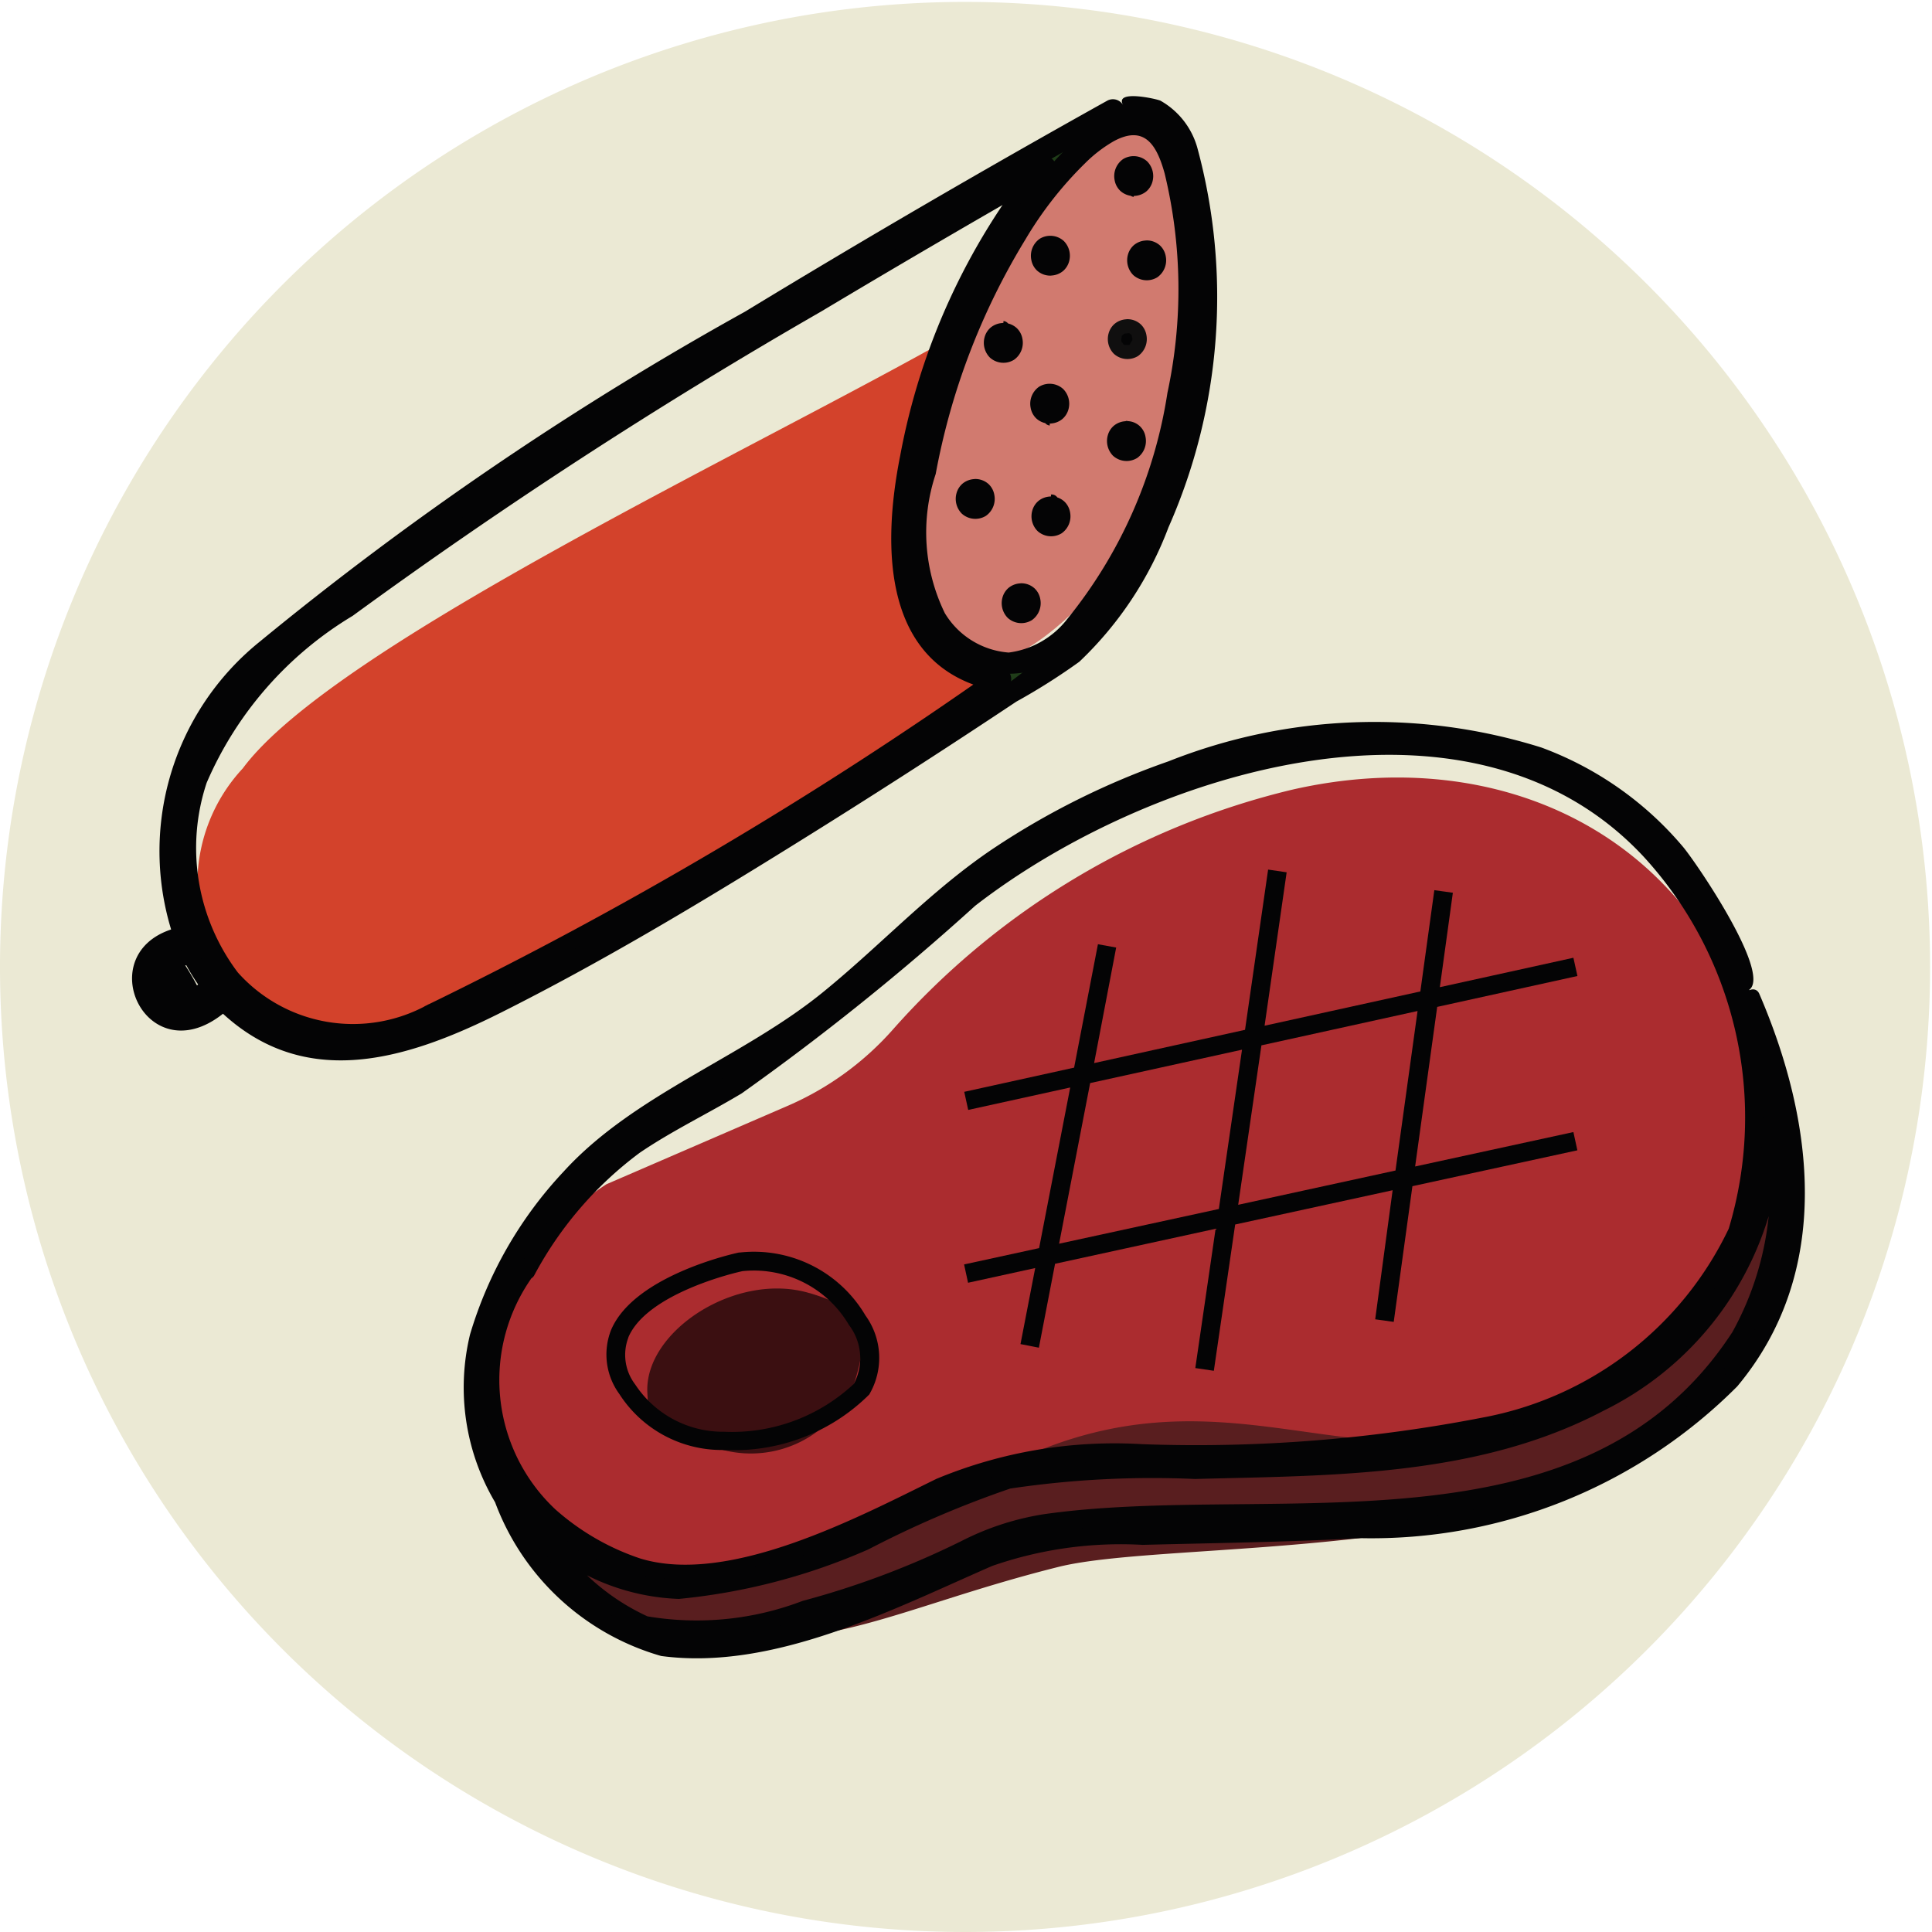 <svg xmlns="http://www.w3.org/2000/svg" xmlns:xlink="http://www.w3.org/1999/xlink" width="26.27" height="26.27" viewBox="0 0 26.27 26.27">
  <defs>
    <clipPath id="clip-picto-viande-cercle">
      <rect width="26.27" height="26.27"/>
    </clipPath>
  </defs>
  <g id="picto-viande-cercle" clip-path="url(#clip-picto-viande-cercle)">
    <g id="Groupe_127" data-name="Groupe 127" transform="translate(-394.878 -734.543)">
      <path id="Tracé_275" data-name="Tracé 275" d="M29.82,16.1A13.122,13.122,0,1,1,16.7,2.983h0A13.122,13.122,0,0,1,29.82,16.1" transform="translate(391.302 731.586)" fill="#ebe9d4"/>
      <path id="Tracé_276" data-name="Tracé 276" d="M11.467,19.212c-1.112.5-2.362.806-3.008,0a2.3,2.3,0,0,1,.034-3.1c1.245-1.68,7.042-4.378,9.742-5.921-.9,1.051-.752,3.76-.752,3.76,1.5.752,1.5.752.837,1.463-.151.161.418-.738.667-.711a64.546,64.546,0,0,1-7.52,4.512" transform="translate(389.687 728.878)" fill="#d3422b"/>
      <path id="Tracé_277" data-name="Tracé 277" d="M26.519,5.273c-.836-.16-1.947,1.836-2.4,3.335-.469,1.562-.617,3.892.16,4.2.81.321,2.671-1.531,3.13-3.645.363-1.671-.1-3.739-.892-3.89" transform="translate(383.726 730.729)" fill="#d17a6f"/>
      <path id="Tracé_278" data-name="Tracé 278" d="M7.428,17.407a.352.352,0,1,1-.31-.6l.219-.042a2.781,2.781,0,0,0,.283.457Zm3.161.217a2.181,2.181,0,0,1-2.766-.487,3.071,3.071,0,0,1,.024-3.651C9.093,11.806,16.22,7.639,18.92,6.1a9.3,9.3,0,0,0-1.963,5.1,1.828,1.828,0,0,0,.717,1.595,1.343,1.343,0,0,0,.646.269,69.12,69.12,0,0,1-7.731,4.567m8.762-5.282a1.058,1.058,0,0,1-1.552.275,1.609,1.609,0,0,1-.63-1.408c.185-2.589,1.57-4.973,2.571-5.579l.09-.051a.891.891,0,0,1,.282-.094c.248-.031.423.114.532.444a7.531,7.531,0,0,1-1.293,6.413m1.495-6.48c-.189-.57-.557-.613-.76-.587a.882.882,0,0,0-.226.062l-.007-.014c-.433.241-10.615,5.93-12.177,8.036a3.378,3.378,0,0,0-.428,3.206l-.17.032A.565.565,0,0,0,7.1,17.711a.607.607,0,0,0,.082.006.561.561,0,0,0,.389-.157l.182-.174a2.151,2.151,0,0,0,1.64.728,3.158,3.158,0,0,0,1.279-.3A73.824,73.824,0,0,0,18.781,13a1.769,1.769,0,0,0,.729-.52,7.656,7.656,0,0,0,1.337-6.622" transform="translate(390.158 730.727)" fill="#203d19"/>
      <path id="Tracé_279" data-name="Tracé 279" d="M7.35,24.124l-.018.016s.024-.016.009-.007l-.036.022-.016.008c-.016.009.011,0,.011,0s-.033.011-.044.013-.022,0-.023,0,.031,0,.012,0H7.186c-.019,0,.014,0,.013,0s-.035-.008-.043-.011a.137.137,0,0,0-.021-.007s.027.013.012,0l-.034-.018L7.1,24.136c-.015-.008.009.007.01.008a.371.371,0,0,0-.032-.029L7.063,24.1s-.011-.017,0,0l-.012-.021c-.006-.011-.017-.036-.007-.009a.345.345,0,0,1-.015-.049.074.074,0,0,1,0-.025s0,.03,0,.011,0-.03,0-.044c0-.031-.006.021,0-.009s.009-.033.014-.05c-.009.027,0,0,.007-.011s.021-.027.02-.032-.019.024-.008.011l.011-.012a.346.346,0,0,1,.031-.03c.014-.013.007,0-.007,0a.08.08,0,0,0,.013-.009l.032-.019c.026-.014-.026.008,0,0l.042-.012.055-.011.175-.034-.178-.072a2.807,2.807,0,0,0,.283.457l.024-.192-.193.185a.16.16,0,0,0,0,.223.161.161,0,0,0,.223,0l.193-.185a.16.16,0,0,0,.025-.192,2.759,2.759,0,0,1-.283-.457.162.162,0,0,0-.179-.073.817.817,0,0,0-.476.183.51.51,0,0,0,.2.839.515.515,0,0,0,.522-.115.16.16,0,0,0,0-.223.161.161,0,0,0-.223,0" transform="translate(390.125 723.898)" fill="#040405"/>
      <path id="Tracé_280" data-name="Tracé 280" d="M10.823,17.873a2.1,2.1,0,0,1-2.595-.433,2.811,2.811,0,0,1-.423-2.578,4.912,4.912,0,0,1,1.985-2.27,69.932,69.932,0,0,1,6.37-4.138q1.548-.926,3.115-1.82l-.192-.248a9.076,9.076,0,0,0-1.848,4.029c-.247,1.243-.252,2.895,1.317,3.2l-.037-.289a55.278,55.278,0,0,1-7.73,4.567c-.185.084-.025.356.159.273a55.242,55.242,0,0,0,7.73-4.567c.1-.069.1-.261-.037-.288-1.708-.329-1.243-2.419-.9-3.6a8.471,8.471,0,0,1,1.575-3.1.158.158,0,0,0-.191-.248c-2.415,1.381-4.813,2.8-7.138,4.325a32.081,32.081,0,0,0-3.1,2.228,3.647,3.647,0,0,0-1.524,3.006,2.808,2.808,0,0,0,1.015,2.1,2.5,2.5,0,0,0,2.536.154c.185-.077.1-.383-.084-.3" transform="translate(389.883 730.325)" fill="#040405"/>
      <path id="Tracé_281" data-name="Tracé 281" d="M25.5,12.252a1.2,1.2,0,0,1-.8.46,1.113,1.113,0,0,1-.868-.536,2.507,2.507,0,0,1-.124-1.892A9.365,9.365,0,0,1,24.925,7.1a5.053,5.053,0,0,1,.815-1.042,1.862,1.862,0,0,1,.391-.3c.422-.227.585.061.69.439a6.7,6.7,0,0,1,.038,2.983A6.422,6.422,0,0,1,25.5,12.252c-.134.152.089.376.223.223a6.773,6.773,0,0,0,1.454-3.309,8.028,8.028,0,0,0,.12-1.956,3.181,3.181,0,0,0-.4-1.624c-.675-.87-1.821.692-2.146,1.191a9.536,9.536,0,0,0-1.444,4.078,1.934,1.934,0,0,0,.658,1.906,1.256,1.256,0,0,0,1.759-.287c.14-.147-.083-.371-.223-.223" transform="translate(383.893 730.704)" fill="#040405"/>
      <path id="Tracé_282" data-name="Tracé 282" d="M20.936,5.733a1.064,1.064,0,0,0-.5-.635c-.054-.025-.627-.154-.509.058a.16.16,0,0,0-.216-.057q-2.489,1.387-4.926,2.869a44.1,44.1,0,0,0-6.6,4.489A3.658,3.658,0,0,0,7.034,16.52l.11-.194c-1.367.262-.472,2.17.662,1.085H7.583c1.16,1.174,2.573.745,3.885.087,1.371-.688,2.691-1.48,3.993-2.289q1.523-.946,3.016-1.94a8.512,8.512,0,0,0,.856-.542A4.9,4.9,0,0,0,20.545,10.9a7.746,7.746,0,0,0,.391-5.167c-.06-.193-.365-.111-.3.084a7.422,7.422,0,0,1-.793,5.781,7.446,7.446,0,0,1-2.53,2.061c-1.323.861-2.662,1.7-4.029,2.492-1.527.883-3.893,2.634-5.474,1.036a.161.161,0,0,0-.223,0c-.2.193-.1.192-.33-.2s-.286-.31-.025-.36a.159.159,0,0,0,.11-.194c-1.067-2.941,2.106-4.667,4.131-6.008C13.631,9,15.86,7.669,18.1,6.375q.88-.507,1.766-1l-.217-.057.007.013a.161.161,0,0,0,.179.073c.4-.11.6-.042.791.416.077.185.383.1.3-.084" transform="translate(390.221 730.814)" fill="#040405"/>
      <path id="Tracé_283" data-name="Tracé 283" d="M25.721,15.8a.177.177,0,0,0,0,.354.177.177,0,0,0,0-.354" transform="translate(383.043 726.768)" fill="#040405"/>
      <path id="Tracé_284" data-name="Tracé 284" d="M25.665,15.65a.273.273,0,0,0-.173.062.264.264,0,0,0-.081.127.285.285,0,0,0,.071.281.274.274,0,0,0,.328.03.282.282,0,0,0,.114-.286.262.262,0,0,0-.076-.144.267.267,0,0,0-.183-.071.094.094,0,0,0-.094.094.1.1,0,0,0,.094.094h.022s-.027,0-.014,0l.027.007.006,0-.014-.006.009,0,.011.006,0,0c.012.007-.019-.016-.009-.007a.184.184,0,0,1,.016.015s.013.017,0,0,0,0,0,0,.007.014.011.021-.01-.026,0-.009l0,.011c0,.008,0,.016.006.023s0-.029,0-.01v.013c0,.008,0,.016,0,.024v0c0,.011,0-.016,0-.016l0,.014c0,.007,0,.014-.006.021s.006-.013,0-.009l-.006.012-.012.019s.017-.02.009-.012l0,0-.009.01-.007.007c-.008.007.011-.01.012-.009l0,0L25.693,16c-.009,0,.023-.009.013-.006L25.7,16l-.013,0-.013,0c-.017,0,.027,0,.006,0h-.037l.016,0-.015,0-.012,0-.006,0c-.011,0,.014.006.013.006s-.017-.008-.022-.012l0,0c-.009-.006.019.016.012.009l-.008-.007-.008-.008c-.007-.007-.014-.022,0,0,0-.006-.008-.012-.011-.018l-.006-.011c-.007-.014.009.026,0,.007s0-.015-.006-.022l0-.012c0-.013,0,.029,0,.011s0-.016,0-.024V15.9c0-.013,0,.025,0,.015a.2.2,0,0,1,.006-.027l0-.011c0-.01-.006.014-.006.014l0-.008.014-.022c.006-.011-.018.022,0,.006l.009-.01.01-.009c.007-.007-.021.015-.012.009l.006,0,.013-.007,0,0c.013-.007-.012.006-.012,0s.026-.007.03-.009h.007c.009,0-.027,0-.012,0h.019a.094.094,0,1,0,0-.187" transform="translate(383.099 726.825)" fill="#040405"/>
      <path id="Tracé_285" data-name="Tracé 285" d="M24.719,13.529a.177.177,0,0,0,0,.354.177.177,0,0,0,0-.354" transform="translate(383.42 727.622)" fill="#040405"/>
      <path id="Tracé_286" data-name="Tracé 286" d="M24.663,13.379a.273.273,0,0,0-.173.062.264.264,0,0,0-.081.127.285.285,0,0,0,.071.281.274.274,0,0,0,.328.03.282.282,0,0,0,.114-.286.262.262,0,0,0-.076-.144.267.267,0,0,0-.183-.071.094.094,0,0,0-.094.094.1.1,0,0,0,.094.094h.022s-.027,0-.014,0l.027.007.006,0-.014-.006.009,0,.011.006,0,0c.012.007-.019-.016-.009-.007a.185.185,0,0,1,.016.015s.013.017,0,0,0,0,0,0,.007.014.011.021-.01-.026,0-.009l0,.011c0,.008,0,.016.006.023s0-.029,0-.01v.013c0,.008,0,.016,0,.024v0c0,.011,0-.016,0-.016l0,.014a.136.136,0,0,1-.006.021c-.006.018.006-.013,0-.009l-.006.012-.012.019s.017-.02.009-.012l0,0-.009.01-.007.007c-.008.007.011-.01.012-.009l0,0-.022.012c-.009,0,.023-.009.013-.006l-.006,0-.013,0-.013,0c-.017,0,.027,0,.006,0H24.64l.016,0-.015,0-.012,0-.006,0c-.011,0,.014.006.013.006s-.017-.008-.022-.012l0,0c-.009-.006.019.016.012.009l-.008-.007-.008-.008c-.007-.007-.014-.022,0,0A.176.176,0,0,1,24.6,13.7l-.006-.011c-.007-.014.009.026,0,.007s0-.015-.006-.022l0-.012c0-.013,0,.029,0,.011s0-.016,0-.024v-.018c0-.013,0,.025,0,.015s0-.019.006-.027l0-.011c0-.01-.006.014-.006.014l0-.008.014-.022c.006-.011-.018.022,0,.006l.009-.01.01-.009c.007-.007-.021.015-.012.009l.006,0,.013-.007,0,0c.013-.007-.012.006-.012,0s.026-.007.03-.009h.007c.009,0-.027,0-.012,0h.019a.094.094,0,0,0,0-.187" transform="translate(383.476 727.678)" fill="#040405"/>
      <path id="Tracé_287" data-name="Tracé 287" d="M26.37,13.908a.177.177,0,0,0,0,.354.177.177,0,0,0,0-.354" transform="translate(382.799 727.48)" fill="#040405"/>
      <path id="Tracé_288" data-name="Tracé 288" d="M26.314,13.758a.273.273,0,0,0-.173.062.264.264,0,0,0-.081.127.285.285,0,0,0,.071.281.274.274,0,0,0,.328.03.282.282,0,0,0,.114-.286.262.262,0,0,0-.076-.144.267.267,0,0,0-.183-.071.094.094,0,0,0-.094.094.1.1,0,0,0,.094.094h.022s-.027,0-.014,0l.027.007.006,0-.014-.006.009,0,.011.006,0,0c.012.007-.019-.016-.009-.007a.185.185,0,0,1,.016.015s.013.017,0,0,0,0,0,0,.007.014.011.021-.01-.026,0-.009l0,.011c0,.008,0,.016.006.023s0-.029,0-.01v.013c0,.008,0,.016,0,.024v0c0,.011,0-.016,0-.016l0,.014a.136.136,0,0,1-.006.021c-.006.018.006-.013,0-.009l-.006.012-.012.019s.017-.02.009-.012l0,0-.009.01-.007.007c-.008.007.011-.01.012-.009l0,0-.022.012c-.009,0,.023-.009.013-.006l-.006,0-.013,0-.013,0c-.017,0,.027,0,.006,0h-.037l.016,0-.015,0-.012,0-.006,0c-.011,0,.014.006.013.006s-.017-.008-.022-.012l0,0c-.009-.006.019.016.012.009l-.008-.007-.008-.008c-.007-.007-.014-.022,0,0,0-.006-.008-.012-.011-.018l-.006-.011c-.007-.014.009.026,0,.007s0-.015-.006-.022l0-.012c0-.013,0,.029,0,.011s0-.016,0-.024v-.018c0-.013,0,.025,0,.015s0-.019.006-.027l0-.011c0-.01-.006.014-.006.014l0-.008.014-.022c.006-.011-.018.022,0,.006l.009-.01.01-.009c.007-.007-.021.015-.012.009l.006,0,.013-.007,0,0c.013-.007-.012.006-.012,0s.026-.007.03-.009h.007c.009,0-.027,0-.012,0h.019a.094.094,0,1,0,0-.187" transform="translate(382.855 727.536)" fill="#040405"/>
      <path id="Tracé_289" data-name="Tracé 289" d="M28.014,12.268a.177.177,0,0,0,0,.354.177.177,0,0,0,0-.354" transform="translate(382.181 728.096)" fill="#040405"/>
      <path id="Tracé_290" data-name="Tracé 290" d="M27.958,12.118a.273.273,0,0,0-.173.062.26.26,0,0,0-.081.127.286.286,0,0,0,.07.281.274.274,0,0,0,.329.03.283.283,0,0,0,.113-.286.255.255,0,0,0-.258-.215.094.094,0,0,0-.094.094.1.1,0,0,0,.094.094h.022s-.028,0-.015,0l.028.007.006,0-.014-.006.01,0,.011.006,0,0c.012.007-.019-.016-.009-.007a.177.177,0,0,1,.016.015s.013.017,0,0,0,0,0,0,.007.014.011.021-.009-.026,0-.009l0,.011.006.023c0,.011,0-.029,0-.01v.041c0,.011,0-.016,0-.016l0,.014a.068.068,0,0,1-.006.021c-.006.018.006-.013,0-.009l-.006.012-.012.019s.017-.02.009-.012l0,0-.009.01L28,12.463l.011-.009,0,0-.023.012c-.009,0,.023-.009.014-.006l-.006,0-.013,0-.013,0c-.017,0,.026,0,0,0h-.037s.024,0,.017,0l-.015,0-.012,0-.007,0c-.011,0,.014.006.013.006s-.017-.008-.022-.012l-.006,0c-.009-.006.019.016.012.009l-.009-.007-.008-.008c-.007-.007-.014-.022,0,0a.079.079,0,0,1-.011-.018l-.006-.011c-.006-.014.009.026,0,.007a.151.151,0,0,1-.006-.022l0-.012c0-.013,0,.029,0,.011v-.042c0-.013,0,.025,0,.015a.194.194,0,0,1,.006-.027l0-.011c0-.01,0,.014-.006.014l0-.008.014-.022c.006-.011-.017.022,0,.006l.009-.01.011-.009c.007-.007-.021.015-.012.009l.006,0,.013-.007,0,0c.013-.007-.012.006-.012,0s.025-.007.029-.009h.007c.009,0-.027,0-.012,0h.019a.094.094,0,1,0,0-.187" transform="translate(382.238 728.152)" fill="#040405"/>
      <path id="Tracé_291" data-name="Tracé 291" d="M26.342,11.8a.177.177,0,0,0,0-.354.177.177,0,0,0,0,.354" transform="translate(382.81 728.403)" fill="#040405"/>
      <path id="Tracé_292" data-name="Tracé 292" d="M26.286,11.842a.273.273,0,0,0,.173-.062.264.264,0,0,0,.081-.127.285.285,0,0,0-.071-.281.274.274,0,0,0-.328-.03.282.282,0,0,0-.114.286.262.262,0,0,0,.076.144.267.267,0,0,0,.183.071.094.094,0,0,0,.094-.094.1.1,0,0,0-.094-.094h-.022s.027,0,.014,0l-.027-.007-.006,0,.014.006-.009,0-.011-.006,0,0c-.012-.007.019.016.009.007a.184.184,0,0,1-.016-.015s-.013-.017,0,0,0,0,0,0a.228.228,0,0,1-.011-.021c-.006-.011.01.027,0,.009l0-.011c0-.008,0-.016-.006-.023s0,.029,0,.01v-.013c0-.008,0-.016,0-.024v0c0-.011,0,.016,0,.016l0-.014a.136.136,0,0,1,.006-.021c.006-.018-.006.013,0,.009l.006-.012.012-.019s-.017.02-.009.012l0,0,.009-.01.007-.007c.008-.007-.011.01-.012.009l0,0,.022-.012c.009,0-.023.009-.013.006l.006,0,.012,0,.014,0c.017,0-.027,0-.006,0h.037l-.016,0,.015,0,.012,0,.006,0c.011,0-.014-.006-.013-.006s.017.008.022.012l0,0c.009.006-.019-.016-.012-.009l.008.007.008.008c.007.007.014.022,0,0,0,.006.008.012.011.018l.006.011c.007.014-.009-.026,0-.007s0,.015.006.022l0,.012c0,.013,0-.029,0-.011v.042c0,.013,0-.025,0-.015s0,.019-.006.027l0,.011c0,.01.006-.014.006-.014l0,.008-.014.022c-.007.011.018-.022,0-.006l-.009.01-.01.009c-.007.007.021-.015.012-.009l-.006,0-.013.007,0,0c-.013.007.012-.006.012,0s-.026.007-.03.009h-.007c-.009,0,.027,0,.012,0h-.019a.094.094,0,0,0,0,.187" transform="translate(382.865 728.46)" fill="#040405"/>
      <path id="Tracé_293" data-name="Tracé 293" d="M28.032,10.054a.177.177,0,0,0,0,.354.177.177,0,0,0,0-.354" transform="translate(382.174 728.928)" fill="#040405"/>
      <path id="Tracé_294" data-name="Tracé 294" d="M27.976,9.9a.273.273,0,0,0-.173.062.264.264,0,0,0-.081.127.285.285,0,0,0,.071.281.274.274,0,0,0,.328.03.282.282,0,0,0,.114-.286.262.262,0,0,0-.076-.144.267.267,0,0,0-.183-.071.094.094,0,0,0-.094.094.1.1,0,0,0,.094.094H28s-.027,0-.014,0l.027.007.006,0L28,10.094l.009,0,.011.006,0,0c.012.007-.019-.016-.009-.007a.184.184,0,0,1,.016.015s.013.017,0,0,0,0,0,0a.228.228,0,0,1,.011.021c.006.011-.01-.027,0-.009l0,.011c0,.008,0,.016.006.023s0-.029,0-.01v.013c0,.008,0,.016,0,.024v0c0,.011,0-.016,0-.016l0,.014c0,.007,0,.014-.006.021s.006-.013,0-.009l-.006.012-.012.019s.017-.02.009-.012l0,0-.009.01-.007.007c-.008.007.011-.01.012-.009l0,0L28,10.255c-.009,0,.023-.009.013-.006l-.006,0-.013,0-.013,0c-.017,0,.027,0,.006,0h-.037l.016,0-.015,0-.012,0-.006,0c-.011,0,.014.006.013.006s-.017-.008-.022-.012l0,0c-.009-.006.019.016.012.009l-.008-.007-.008-.008c-.007-.007-.014-.022,0,0,0-.006-.008-.012-.011-.018L27.9,10.21c-.007-.014.009.026,0,.007s0-.015-.006-.022l0-.012c0-.013,0,.029,0,.011s0-.016,0-.024v-.018c0-.013,0,.025,0,.015a.2.2,0,0,1,.006-.027l0-.011c0-.01-.006.014-.006.014l0-.008.014-.022c.006-.011-.018.022,0,.006l.009-.01.01-.009c.007-.007-.021.015-.012.009l.006,0,.013-.007,0,0c.013-.007-.012.006-.012,0s.026-.007.03-.009h.007c.009,0-.027,0-.012,0h.019a.094.094,0,0,0,0-.187" transform="translate(382.231 728.984)" fill="#100f0f"/>
      <path id="Tracé_295" data-name="Tracé 295" d="M28.172,6.846a.177.177,0,0,0,0-.354.177.177,0,0,0,0,.354" transform="translate(382.122 730.267)" fill="#040405"/>
      <path id="Tracé_296" data-name="Tracé 296" d="M28.116,6.883a.273.273,0,0,0,.173-.062.264.264,0,0,0,.081-.127.285.285,0,0,0-.071-.281.274.274,0,0,0-.328-.03.282.282,0,0,0-.114.286.262.262,0,0,0,.076.144.267.267,0,0,0,.183.071.094.094,0,0,0,.094-.094.1.1,0,0,0-.094-.094h-.022s.027,0,.014,0l-.027-.007-.006,0,.014.006-.009,0-.011-.006,0,0c-.012-.007.019.016.009.007a.185.185,0,0,1-.016-.015s-.013-.017,0,0,0,0,0,0-.007-.014-.011-.021.01.026,0,.009l0-.011c0-.008,0-.016-.006-.023s0,.029,0,.01V6.618c0-.008,0-.016,0-.024v0c0-.011,0,.016,0,.016l0-.014c0-.007,0-.014.006-.021s-.006.013,0,.009l.006-.012.012-.019s-.017.02-.009.012l0,0,.009-.01.007-.007c.008-.007-.011.01-.012.009l0,0,.022-.012c.009,0-.023.009-.013.006l.006,0,.013,0,.013,0c.017,0-.027,0-.006,0h.037l-.016,0,.015,0,.012,0,.006,0c.011,0-.014-.006-.013-.006s.017.008.022.012l0,0c.009.006-.019-.016-.012-.009l.008.007.008.008c.007.007.014.022,0,0,0,.006.008.012.011.018l.006.011c.007.014-.009-.026,0-.007s0,.015.006.022l0,.012c0,.013,0-.029,0-.011s0,.016,0,.024v.018c0,.013,0-.025,0-.015a.2.2,0,0,1-.006.027l0,.011c0,.01.006-.014.006-.014l0,.008-.014.022c-.006.011.018-.022,0-.006l-.009.01-.01.009c-.007.007.021-.015.012-.009l-.006,0-.013.007,0,0c-.013.007.012-.006.012,0s-.026.007-.03.009h-.007c-.009,0,.027,0,.012,0h-.019a.094.094,0,0,0,0,.187" transform="translate(382.177 730.324)" fill="#040405"/>
      <path id="Tracé_297" data-name="Tracé 297" d="M26.357,8.582a.177.177,0,0,0,0-.354.177.177,0,0,0,0,.354" transform="translate(382.804 729.614)" fill="#040405"/>
      <path id="Tracé_298" data-name="Tracé 298" d="M26.3,8.619a.273.273,0,0,0,.173-.062.264.264,0,0,0,.081-.127.285.285,0,0,0-.071-.281.274.274,0,0,0-.328-.03.282.282,0,0,0-.114.286.262.262,0,0,0,.076.144.267.267,0,0,0,.183.071.094.094,0,0,0,.094-.094.1.1,0,0,0-.094-.094h-.022s.027,0,.014,0l-.027-.007-.006,0,.014.006-.009,0-.011-.006,0,0c-.012-.007.019.016.009.007a.185.185,0,0,1-.016-.015s-.013-.017,0,0,0,0,0,0a.229.229,0,0,1-.011-.021c-.006-.011.01.027,0,.009l0-.011c0-.008,0-.016-.006-.023s0,.029,0,.01V8.354c0-.008,0-.016,0-.024v0c0-.011,0,.016,0,.016l0-.014a.136.136,0,0,1,.006-.021c.006-.018-.006.013,0,.009l.006-.012.012-.019s-.017.02-.009.012l0,0,.009-.01.007-.007c.008-.007-.011.01-.012.009l0,0,.022-.012c.009,0-.023.009-.013.006l.006,0,.012,0,.014,0c.017,0-.027,0-.006,0h.037l-.016,0,.015,0,.012,0,.006,0c.011,0-.014-.006-.013-.006s.017.008.022.012l0,0c.009.006-.019-.016-.012-.009l.008.007.008.008c.007.007.014.022,0,0,0,.006.008.012.011.018l.006.011c.007.014-.009-.026,0-.007s0,.015.006.022l0,.012c0,.013,0-.029,0-.011V8.37c0,.013,0-.025,0-.015s0,.019-.006.027l0,.011c0,.01.006-.014.006-.014l0,.008-.014.022c-.007.011.018-.022,0-.006l-.009.01-.01.009c-.007.007.021-.015.012-.009l-.006,0-.013.007,0,0c-.013.007.012-.006.012,0s-.026.007-.03.009h-.007c-.009,0,.027,0,.012,0H26.3a.094.094,0,0,0,0,.187" transform="translate(382.86 729.671)" fill="#040405"/>
      <path id="Tracé_299" data-name="Tracé 299" d="M25.331,10.129a.177.177,0,0,0,0,.354.177.177,0,0,0,0-.354" transform="translate(383.19 728.9)" fill="#040405"/>
      <path id="Tracé_300" data-name="Tracé 300" d="M25.275,9.979a.273.273,0,0,0-.173.062.264.264,0,0,0-.081.127.285.285,0,0,0,.071.281.274.274,0,0,0,.328.03.282.282,0,0,0,.114-.286.262.262,0,0,0-.076-.144.267.267,0,0,0-.183-.071.094.094,0,0,0-.094.094.1.1,0,0,0,.094.094H25.3s-.027,0-.014,0l.027.007.006,0-.014-.006.009,0,.011.006,0,0c.012.007-.019-.016-.009-.007a.184.184,0,0,1,.016.015s.013.017,0,0,0,0,0,0a.229.229,0,0,1,.011.021c.006.011-.01-.027,0-.009l0,.011c0,.008,0,.016.006.023s0-.029,0-.01v.013c0,.008,0,.016,0,.024v0c0,.011,0-.016,0-.016l0,.014c0,.007,0,.014-.006.021s.006-.013,0-.009l-.006.012-.012.019s.017-.02.009-.012l0,0-.009.01-.007.007c-.008.007.011-.01.012-.009l0,0-.022.012c-.009,0,.023-.009.013-.006l-.006,0-.013,0-.013,0c-.017,0,.027,0,.006,0h-.037l.016,0-.015,0-.012,0-.006,0c-.011,0,.014.006.013.006s-.017-.008-.022-.012l0,0c-.009-.006.019.016.012.009l-.008-.007-.008-.008c-.007-.007-.014-.022,0,0a.177.177,0,0,1-.011-.018l-.006-.011c-.007-.014.009.026,0,.007s0-.015-.006-.022l0-.012c0-.013,0,.029,0,.011s0-.016,0-.024v-.018c0-.013,0,.025,0,.015a.2.2,0,0,1,.006-.027l0-.011c0-.01-.006.014-.006.014l0-.008.014-.022c.006-.011-.018.022,0,.006l.009-.01.01-.009c.007-.007-.021.015-.012.009l.006,0,.013-.007,0,0c.013-.007-.012.006-.012,0s.026-.007.03-.009h.007c.009,0-.027,0-.012,0h.019a.094.094,0,0,0,0-.187" transform="translate(383.246 728.956)" fill="#040405"/>
      <path id="Tracé_301" data-name="Tracé 301" d="M28.46,8.331a.177.177,0,0,0,0,.354.177.177,0,0,0,0-.354" transform="translate(382.014 729.576)" fill="#040405"/>
      <path id="Tracé_302" data-name="Tracé 302" d="M28.4,8.181a.273.273,0,0,0-.173.062.264.264,0,0,0-.081.127.285.285,0,0,0,.071.281.274.274,0,0,0,.328.03.282.282,0,0,0,.114-.286.262.262,0,0,0-.076-.144.267.267,0,0,0-.183-.071.094.094,0,0,0-.094.094.1.1,0,0,0,.094.094h.022s-.027,0-.014,0l.027.007.006,0-.014-.006.009,0,.011.006,0,0c.012.007-.019-.016-.009-.007a.185.185,0,0,1,.016.015s.013.017,0,0,0,0,0,0,.007.014.011.021-.01-.026,0-.009l0,.011c0,.008,0,.016.006.023s0-.029,0-.01v.013c0,.008,0,.016,0,.024v0c0,.011,0-.016,0-.016l0,.014a.137.137,0,0,1-.006.021c-.006.018.006-.013,0-.009l-.006.012-.012.019s.017-.02.009-.012l0,0-.009.01-.007.007c-.008.007.011-.01.012-.009l0,0-.022.012c-.009,0,.023-.009.013-.006l-.006,0-.013,0-.013,0c-.017,0,.027,0,.006,0h-.037l.016,0-.015,0-.012,0-.006,0c-.011,0,.014.006.013.006s-.017-.008-.022-.012l0,0c-.009-.006.019.016.012.009l-.008-.007-.008-.008c-.007-.007-.014-.022,0,0,0-.006-.008-.012-.011-.018l-.006-.011c-.007-.014.009.026,0,.007s0-.015-.006-.022l0-.012c0-.013,0,.029,0,.011s0-.016,0-.024V8.429c0-.013,0,.025,0,.015s0-.019.006-.027l0-.011c0-.01-.006.014-.006.014l0-.008.014-.022c.006-.011-.018.022,0,.006l.009-.01.01-.009c.007-.007-.021.015-.012.009l.006,0,.013-.007,0,0c.013-.007-.012.006-.012,0s.026-.007.03-.009H28.4c.009,0-.027,0-.012,0H28.4a.094.094,0,0,0,0-.187" transform="translate(382.07 729.632)" fill="#040405"/>
      <path id="Tracé_303" data-name="Tracé 303" d="M25.1,20.046c2.833-.647,5.442.624,6.25,3.39.771,2.639-1.63,5.078-1.738,5.185-3.257,1.826-7.2,1.037-8.232,1.087-1.233.06-2.1,1.558-3.747,1.538-.27,0-2.568-.066-3.311-1.711a3.564,3.564,0,0,1,1.457-4.125l2.483-1.074A4.062,4.062,0,0,0,19.679,23.3,10.524,10.524,0,0,1,25.1,20.046" transform="translate(387.346 725.235)" fill="#ab2c2f"/>
      <path id="Tracé_304" data-name="Tracé 304" d="M15.985,33.656a7.836,7.836,0,0,0,3.337-.116,12.688,12.688,0,0,0,2.766-1.363c2.87-1.331,4.63.439,7.053-.563.935-.386,2.211-1.286,3.251-3.69.017,2.176-.646,3.233-1.253,3.8-2.042,1.9-6.977,1.532-8.508,1.914-2.219.555-3.27,1.268-5.038.859a3.806,3.806,0,0,1-1.608-.838" transform="translate(386.638 722.211)" fill="#591e1f"/>
      <path id="Tracé_305" data-name="Tracé 305" d="M19.883,31.074c.689.207.857.438.607,1.23a1.512,1.512,0,0,1-1.773.906c-.914-.169-1.014-.208-1.039-.79-.035-.83,1.21-1.643,2.205-1.345" transform="translate(386.002 721.051)" fill="#3b0f11"/>
      <path id="Tracé_306" data-name="Tracé 306" d="M31.249,22.494h0a8.278,8.278,0,0,0-.335-.873,4.527,4.527,0,0,0-3.42-2.664,9.579,9.579,0,0,0-7.771,2.625A12.622,12.622,0,0,1,16.7,23.829a4.955,4.955,0,0,0-2.329,2.255,2.978,2.978,0,0,0-.384,2.6,2.367,2.367,0,0,0,.181.368,3.7,3.7,0,0,0,1.893,2.173,1.325,1.325,0,0,0,.6.107,10.483,10.483,0,0,0,3.805-1.025c.889-.461,1.031-.464,2.776-.5.634-.014,1.5-.034,2.688-.084,2.5-.105,4.457-1.01,5.366-2.483a4.939,4.939,0,0,0-.046-4.742M14.587,26.211a4.7,4.7,0,0,1,2.232-2.16A12.83,12.83,0,0,0,19.9,21.765,9.741,9.741,0,0,1,26.3,19.1a6.142,6.142,0,0,1,1.144.1,4.281,4.281,0,0,1,3.236,2.519,4.732,4.732,0,0,1,.072,4.531c-.854,1.384-2.715,2.235-5.107,2.336-1.185.05-2.051.07-2.683.084-1.762.041-1.946.045-2.887.532-1.33.69-3.46,1.309-3.958,1.023l-.024-.011a3.265,3.265,0,0,1-1.874-1.628,2.74,2.74,0,0,1,.368-2.383m16.492.892c-.864,1.4-2.744,2.261-5.16,2.363-1.185.05-2.051.069-2.683.084-1.762.041-1.946.044-2.887.532-1.3.677-3.685,1.2-4.175.917l-.019-.009a3.15,3.15,0,0,1-1.318-1.181A4.067,4.067,0,0,0,16,30.46a1.085,1.085,0,0,0,.5.091,10.283,10.283,0,0,0,3.693-1.115c.889-.461,1.031-.464,2.776-.5.634-.014,1.5-.034,2.688-.085,2.514-.105,4.4-.978,5.313-2.456a3.975,3.975,0,0,0,.578-2.11,3.974,3.974,0,0,1-.468,2.822" transform="translate(387.449 725.622)" fill="#040405"/>
      <path id="Tracé_307" data-name="Tracé 307" d="M31.129,22.32c.376-.17-.7-1.748-.879-1.959a4.6,4.6,0,0,0-1.925-1.349,7.587,7.587,0,0,0-5.072.189,10.529,10.529,0,0,0-2.37,1.178c-.841.562-1.519,1.3-2.3,1.939-1.1.906-2.586,1.4-3.551,2.459a5.538,5.538,0,0,0-1.274,2.217,3.067,3.067,0,0,0,.341,2.281,3.41,3.41,0,0,0,2.258,2.09c1.529.205,3.148-.634,4.5-1.224a5.318,5.318,0,0,1,2.048-.287c.987-.025,1.977-.038,2.964-.091a7.024,7.024,0,0,0,5.12-2.064c1.3-1.555,1.051-3.593.3-5.337-.059-.137-.26-.019-.2.117.765,1.775.954,3.862-.52,5.335a7.084,7.084,0,0,1-4.7,1.716c-1.412.076-2.887-.044-4.287.162A27.015,27.015,0,0,0,18.5,30.819c-1.24.344-2.389.565-3.359-.406a4.955,4.955,0,0,1-1.183-2.043,3.746,3.746,0,0,1,.981-3.117,10.748,10.748,0,0,1,2.873-2.072c1.343-.905,2.378-2.17,3.793-2.978a9.191,9.191,0,0,1,5.211-1.286,4.792,4.792,0,0,1,4.254,3.534.119.119,0,0,0,.171.069h0c.137-.061.018-.262-.117-.2" transform="translate(387.511 725.695)" fill="#040405"/>
      <path id="Tracé_308" data-name="Tracé 308" d="M14.8,26.374A5.019,5.019,0,0,1,16.238,24.7c.441-.3.929-.533,1.387-.808A34.264,34.264,0,0,0,20.8,21.341c2.347-1.819,6.722-3.2,9.084-.673a5.245,5.245,0,0,1,1.162,5.064A4.644,4.644,0,0,1,27.7,28.3a20.379,20.379,0,0,1-4.626.362,6.308,6.308,0,0,0-2.8.471c-1.049.514-2.814,1.455-4.029,1.083a3.325,3.325,0,0,1-1.154-.668,2.411,2.411,0,0,1-.3-3.177c.071-.132-.13-.25-.2-.117-.726,1.356-.7,2.761.635,3.7a2.594,2.594,0,0,0,2.291.451,11.5,11.5,0,0,0,2.139-.712,6.607,6.607,0,0,1,2.01-.738c1.706-.167,3.439.011,5.14-.237a5.943,5.943,0,0,0,3.925-1.973,4.6,4.6,0,0,0,.336-4.532C29.761,18.81,26,18.577,23,19.812a10.121,10.121,0,0,0-2.352,1.353c-.883.685-1.628,1.516-2.554,2.151-.589.4-1.231.71-1.831,1.092A5.213,5.213,0,0,0,14.6,26.256a.116.116,0,0,0,.2.117" transform="translate(387.338 725.518)" fill="#040405"/>
      <path id="Tracé_309" data-name="Tracé 309" d="M31.515,30.245c-2.032,3.113-6.267,2.023-9.361,2.467a3.726,3.726,0,0,0-1.107.36,11.627,11.627,0,0,1-2.168.818,4.031,4.031,0,0,1-2.109.21,3,3,0,0,1-1.3-1.148l-.159.159a3.014,3.014,0,0,0,1.886.752,8.381,8.381,0,0,0,2.578-.674,13.954,13.954,0,0,1,1.929-.827,13.166,13.166,0,0,1,2.51-.13c1.884-.049,3.85-.028,5.562-.931A4.347,4.347,0,0,0,32.2,27.482l-.228.031a4.118,4.118,0,0,1-.456,2.732.116.116,0,0,0,.2.117,4.353,4.353,0,0,0,.48-2.912c-.019-.134-.225-.095-.229.031-.132,4.423-5.213,4.458-8.462,4.534a9.53,9.53,0,0,0-1.857.122,6.937,6.937,0,0,0-1.34.576,11.135,11.135,0,0,1-2.467.825,2.747,2.747,0,0,1-2.407-.629c-.092-.069-.225.067-.159.16a2.432,2.432,0,0,0,2.462,1.283,10.525,10.525,0,0,0,2.453-.635,10.551,10.551,0,0,1,1.863-.756c1.788-.321,3.669-.016,5.471-.278a5.822,5.822,0,0,0,4.192-2.322c.082-.125-.119-.243-.2-.117" transform="translate(386.912 722.421)" fill="#040405"/>
      <path id="Tracé_310" data-name="Tracé 310" d="M24.636,25.153l1.387-.305L25.6,27.032l-1.02.222.054.249.913-.2-.2,1.034.25.049.22-1.141L28,26.769l-.276,1.894.252.037.29-1.989,2.141-.466L30.17,28l.252.035.254-1.845,2.243-.488-.054-.248-2.152.468.3-2.17,1.907-.42-.055-.248-1.816.4.177-1.284-.252-.035-.19,1.377-2.118.466.3-2.086-.252-.037L28.4,24.064l-2.052.452.3-1.571L26.4,22.9l-.324,1.678-1.494.329Zm6.11-1.345-.3,2.169-2.139.466.316-2.168Zm-2.387.526L28.044,26.5l-2.172.472.422-2.184Z" transform="translate(383.407 724.482)" fill="#040405"/>
      <path id="Tracé_311" data-name="Tracé 311" d="M18.383,32.907l.094,0a2.6,2.6,0,0,0,1.884-.756.982.982,0,0,0-.051-1.075A1.759,1.759,0,0,0,18.6,30.22l-.011,0c-.058.012-1.424.311-1.738,1.053a.91.91,0,0,0,.112.87,1.656,1.656,0,0,0,1.416.762m-1.293-1.532c.255-.6,1.465-.883,1.553-.9a1.5,1.5,0,0,1,1.447.733.743.743,0,0,1,.066.8,2.423,2.423,0,0,1-1.764.651,1.429,1.429,0,0,1-1.209-.643.662.662,0,0,1-.094-.635" transform="translate(386.336 721.354)" fill="#040405"/>
    </g>
  </g>
</svg>

